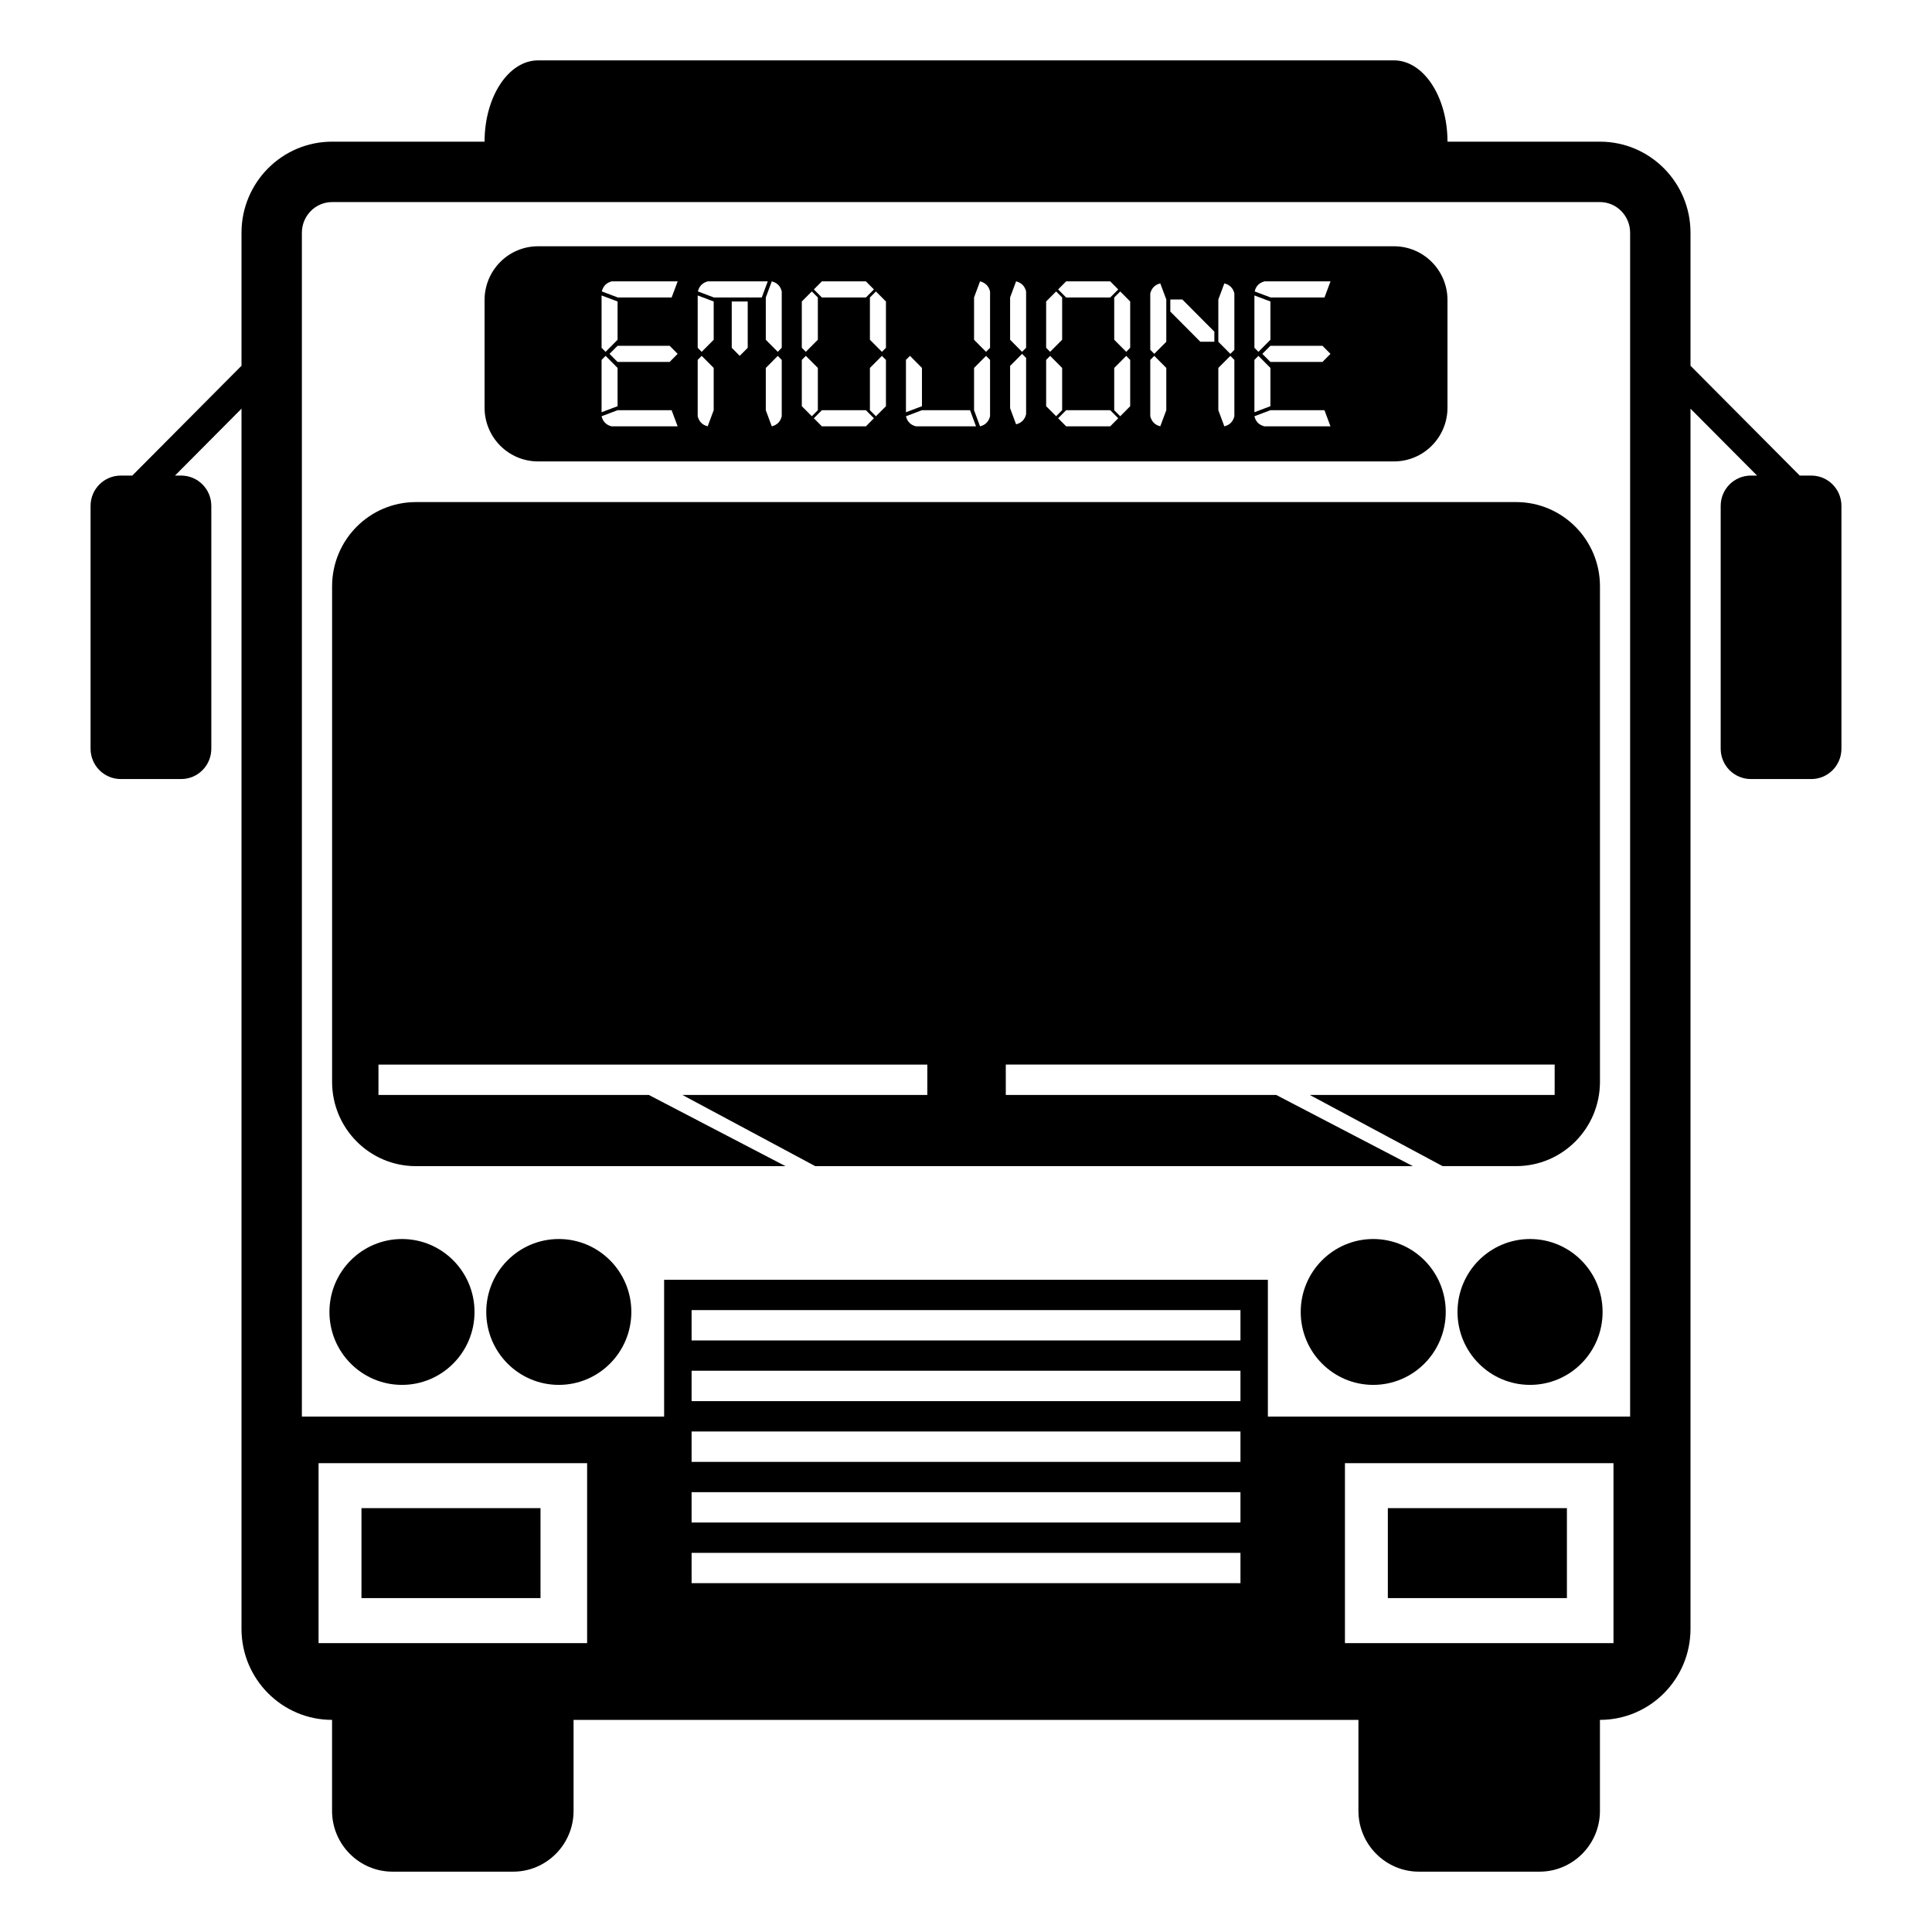<svg xmlns="http://www.w3.org/2000/svg" viewBox="0 0 64 64" enable-background="new 0 0 64 64"><path d="m11.974 49.959h5.931v2.98h-5.931z"/><path d="m45.974 49.959h5.932v2.98h-5.932z"/><ellipse cx="50.685" cy="43.46" rx="2.403" ry="2.416"/><ellipse cx="45.49" cy="43.46" rx="2.402" ry="2.416"/><ellipse cx="18.511" cy="43.46" rx="2.403" ry="2.416"/><ellipse cx="13.316" cy="43.46" rx="2.403" ry="2.416"/><path d="m60.001 15.754h-.382l-3.619-3.638v-4.405c0-1.666-1.343-3.018-3-3.018h-5.05c0-1.488-.794-2.693-1.772-2.693h-28.354c-.98 0-1.772 1.205-1.772 2.693h-5.052c-1.656 0-3 1.352-3 3.018v4.405l-3.618 3.638h-.381c-.553 0-1.001.449-1.001 1.005v8.042c0 .557.448 1.006 1.001 1.006h1.999c.554 0 1-.449 1-1.006v-8.042c0-.556-.446-1.005-1-1.005h-.203l2.203-2.216v33.388 6.031 1c0 1.666 1.344 3.016 3 3.016v3.018c0 1.105.901 2.01 2.001 2.01h4c1.1 0 1.999-.904 1.999-2.01v-3.018h26v3.018c0 1.105.901 2.01 2.001 2.01h4c1.1 0 1.999-.904 1.999-2.01v-3.018c1.657 0 3-1.35 3-3.016v-1-6.031-33.388l2.205 2.216h-.205c-.552 0-1 .449-1 1.005v8.042c0 .557.448 1.006 1 1.006h2.001c.553 0 .999-.449.999-1.006v-8.042c0-.556-.446-1.005-.999-1.005m-18.909 29.654v1.006h-18.182v-1.006h18.182m-18.182-1.004v-1.006h18.182v1.006h-18.182m18.182 3.016v1.006h-18.182v-1.006h18.182m0 2.01v1.006h-18.182v-1.006h18.182m0 2.011v1.004h-18.182v-1.004h18.182m12.357 2.989h-8.896v-5.961h8.896v5.961m-34 0h-8.896v-5.961h8.896v5.961m22.551-7.504v-4.533h-20v4.533h-12v-39.215c0-.561.449-1.017 1-1.017h42c.552 0 1 .456 1 1.017v39.215h-12"/><path d="m17.824 15.285h28.354c.979 0 1.772-.797 1.772-1.782v-3.563c0-.985-.794-1.782-1.772-1.782h-28.354c-.98 0-1.772.797-1.772 1.782v3.563c0 .985.792 1.782 1.772 1.782m6.946-3.764l-.266.267-.264-.267v-1.534h.529v1.534zm1.126 2.268c-.043.178-.153.289-.33.334l-.198-.534v-1.4l.397-.4.131.134v1.866m2.788.334h-1.458l-.266-.268.266-.267h1.458l.266.267-.266.268m.664-.667l-.332.333-.199-.2v-1.4l.398-.4.133.134v1.533m7.429.667h-1.459l-.266-.268.266-.267h1.459l.266.267-.266.268m.662-.667l-.33.333-.199-.2v-1.4l.398-.4.131.134v1.533m4.453-4.136h2.183l-.199.534h-1.784l-.53-.2c.042-.177.153-.289.33-.334m2.182 2.402l-.265.267h-1.726l-.266-.267.266-.267h1.726l.265.267m-2.52-1.935l.53.2v1.268l-.397.4-.133-.134v-1.734m0 2.135l.133-.134.397.4v1.268l-.53.2v-1.734m.53 1.667h1.791l.199.534h-2.189c-.178-.045-.287-.156-.331-.334l.53-.2m-1.725-3.668l.199-.533c.178.044.288.155.332.333v1.867l-.133.134-.398-.4v-1.401m0 2.267l.398-.4.133.134v1.867c-.044.178-.154.289-.332.334l-.199-.534v-1.401m-1.591-2.267h.398l1.061 1.066v.334h-.464l-.995-1v-.4m-.664-.2c.045-.178.155-.289.332-.333l.199.533v1.4l-.398.4-.133-.134v-1.866m0 2.201l.133-.134.398.4v1.4l-.199.534c-.177-.045-.287-.156-.332-.334v-1.866m-.665-1.935v1.534l-.131.134-.398-.4v-1.4l.199-.2.33.332m-2.121-.667h1.459l.266.268-.266.267h-1.459l-.266-.267.266-.268m-.663.667l.331-.333.199.2v1.4l-.398.4-.132-.134v-1.533m0 1.935l.132-.134.398.4v1.4l-.199.2-.331-.333v-1.533m-1.194-2.068l.198-.534c.177.045.288.156.332.334v1.867l-.133.134-.397-.4v-1.401m0 2.268l.397-.4.133.134v1.866c-.044.179-.155.29-.332.334l-.198-.533v-1.401m-1.194-2.268l.198-.534c.178.045.287.156.332.334v1.867l-.133.134-.397-.4v-1.401m0 2.334l.397-.4.133.134v1.867c-.045.178-.154.289-.332.334l-.198-.534v-1.401m-2.256-.266l.133-.134.397.4v1.268l-.53.2v-1.734m.53 1.667h1.593l.198.534h-1.989c-.179-.045-.288-.156-.332-.334l.53-.2m-1.193-3.602v1.534l-.133.134-.398-.4v-1.4l.199-.2.332.332m-2.122-.667h1.458l.266.268-.266.267h-1.458l-.266-.267.266-.268m-.665.667l.332-.333.199.2v1.4l-.398.4-.133-.134v-1.533m0 1.935l.133-.134.398.4v1.4l-.199.2-.332-.333v-1.533m-.665-2.268v1.867l-.131.134-.397-.4v-1.4l.198-.534c.177.044.288.156.33.333m-2.447-.334h1.984l-.199.534h-1.585l-.53-.2c.043-.177.154-.289.33-.334m-.337.467l.53.2v1.268l-.398.4-.132-.134v-1.734m0 2.135l.132-.134.398.4v1.4l-.199.534c-.178-.045-.287-.156-.331-.334v-1.866m-2.846-2.602h2.183l-.2.534h-1.783l-.53-.2c.043-.177.153-.289.33-.334m2.182 2.402l-.265.267h-1.726l-.266-.267.266-.267h1.726l.265.267m-2.52-1.935l.53.2v1.268l-.397.4-.133-.134v-1.734m0 2.135l.133-.134.397.4v1.268l-.53.2v-1.734m.53 1.667h1.79l.2.534h-2.19c-.176-.045-.286-.156-.33-.334l.53-.2"/><path d="m42.275 36.271h-8.957v-1.006h18.182v1.006h-8.113l4.4 2.358h2.438c1.533 0 2.776-1.251 2.776-2.793v-16.413c0-1.541-1.243-2.791-2.776-2.791h-36.448c-1.534 0-2.776 1.25-2.776 2.791v16.414c0 1.542 1.242 2.793 2.776 2.793h12.244l-4.527-2.358h-8.957v-1.006h18.182v1.006h-8.113l4.4 2.358h19.797l-4.528-2.359"/></svg>